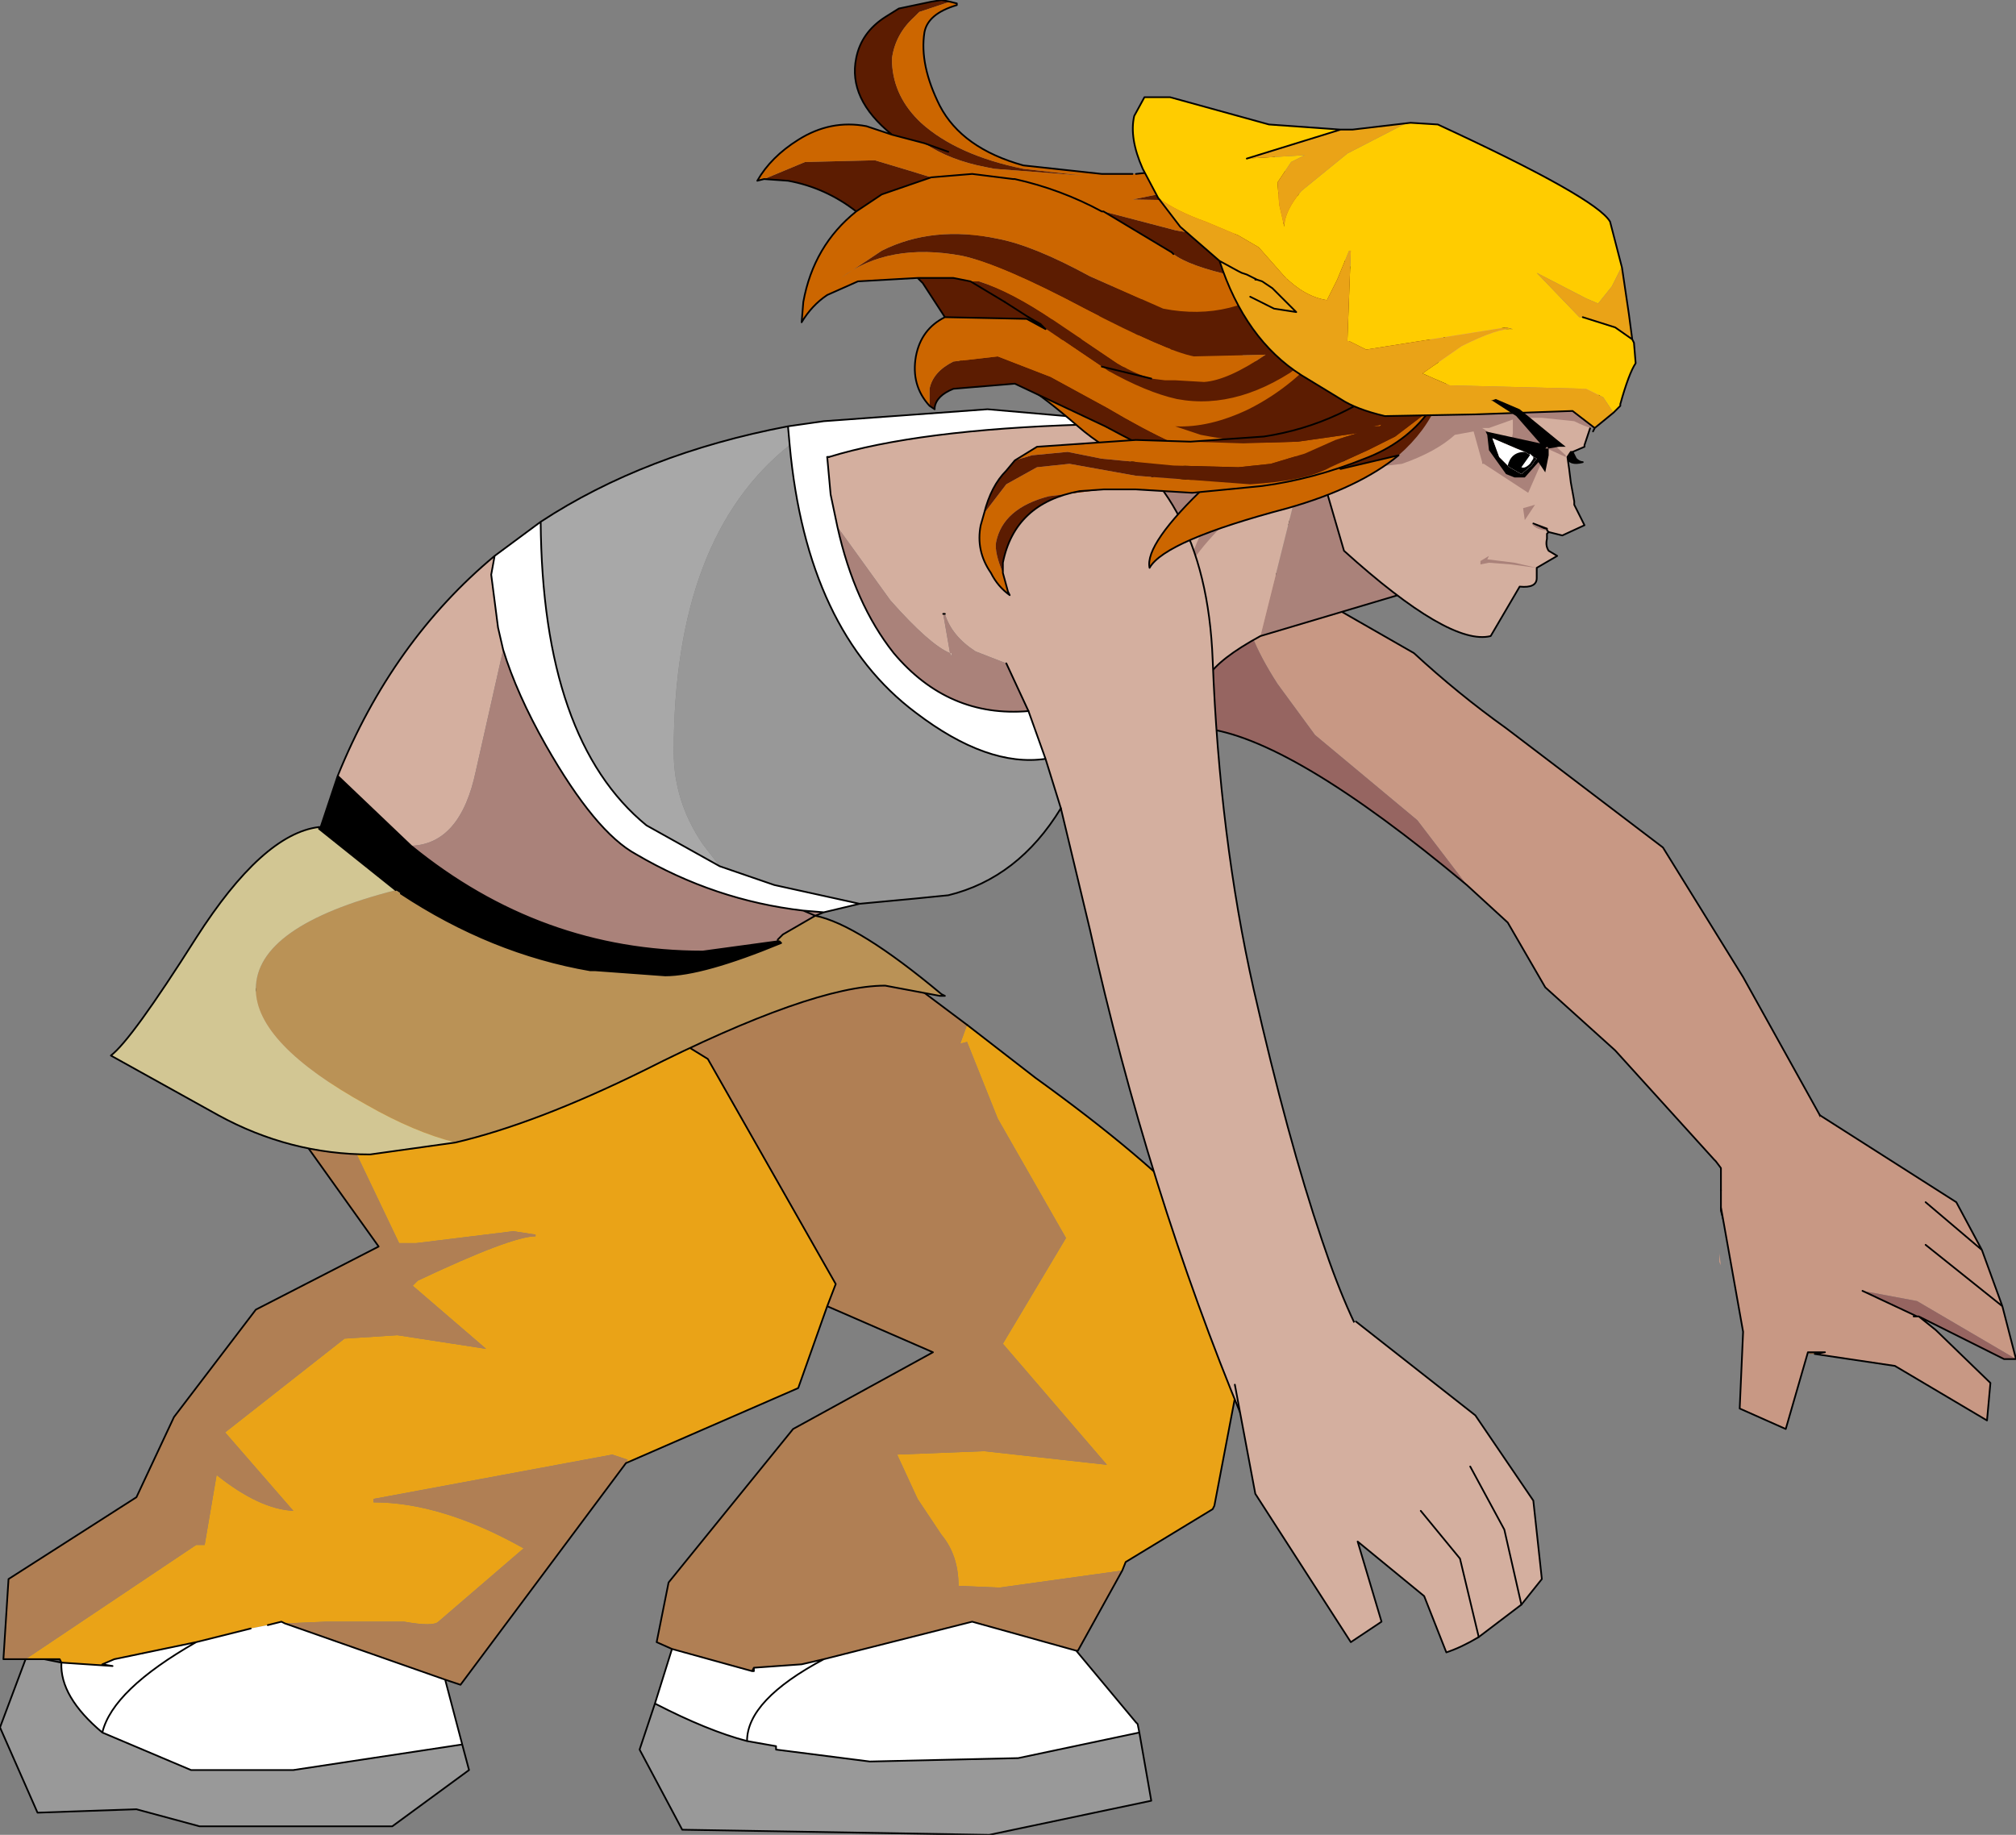 <?xml version="1.0" encoding="UTF-8" standalone="no"?>
<svg xmlns:xlink="http://www.w3.org/1999/xlink" height="53.8px" width="59.1px" xmlns="http://www.w3.org/2000/svg">
  <rect width="100%" height="100%" fill="#808080" stroke="none"/>
  <g transform="matrix(1.0, 0.0, 0.0, 1.0, 12.55, 53.9)">
    <path d="M15.8 -23.85 L17.8 -22.3 Q24.25 -17.65 24.25 -15.3 23.8 -13.95 23.7 -13.25 L23.65 -12.9 23.05 -9.75 23.0 -9.65 20.45 -8.1 20.35 -7.85 16.75 -7.35 15.55 -7.4 Q15.55 -8.3 15.05 -8.9 L14.35 -9.95 13.75 -11.25 16.3 -11.35 19.9 -10.95 16.85 -14.5 18.7 -17.6 16.7 -21.1 15.8 -23.35 15.6 -23.3 15.8 -23.85 M11.7 -15.6 L10.85 -13.2 5.8 -11.0 5.85 -11.1 5.4 -11.25 -1.6 -9.95 -1.6 -9.85 Q0.4 -9.85 2.8 -8.5 L0.3 -6.35 Q0.15 -6.2 -0.7 -6.35 L-2.65 -6.35 -2.8 -6.35 -3.0 -6.35 -4.2 -6.3 -4.3 -6.35 -4.7 -6.25 -5.2 -6.15 -6.8 -5.75 -9.2 -5.25 -9.55 -5.1 -9.25 -5.05 -10.75 -5.15 -10.8 -5.25 -11.25 -5.25 -11.8 -5.25 -6.8 -8.6 -6.55 -8.6 -6.2 -10.65 Q-4.95 -9.65 -3.95 -9.6 L-5.95 -11.9 -2.45 -14.65 -0.9 -14.75 1.7 -14.35 -0.45 -16.2 -0.35 -16.3 -0.3 -16.35 Q2.45 -17.65 3.15 -17.65 L3.15 -17.7 2.5 -17.8 -0.35 -17.45 -0.85 -17.45 -2.95 -21.85 -2.45 -25.85 0.65 -25.25 1.15 -24.35 Q1.5 -23.85 2.85 -23.85 L5.0 -24.0 6.9 -23.65 8.2 -22.85 11.95 -16.25 11.7 -15.6 M23.65 -12.9 L23.7 -13.25 23.65 -12.9" fill="#eaa317" fill-rule="evenodd" stroke="none"/>
    <path d="M9.5 -4.9 L9.55 -5.0 9.55 -4.9 9.5 -4.9" fill="#694920" fill-rule="evenodd" stroke="none"/>
    <path d="M20.85 -3.1 L21.2 -1.1 16.45 -0.1 7.45 -0.25 6.2 -2.6 6.65 -3.95 Q8.2 -3.15 9.35 -2.85 L10.2 -2.7 10.2 -2.6 12.95 -2.25 17.3 -2.35 20.85 -3.1 M1.0 -2.75 L1.2 -2.0 -1.05 -0.35 -6.7 -0.35 -8.55 -0.85 -11.45 -0.75 -12.55 -3.25 -11.8 -5.25 -11.25 -5.25 -10.75 -5.15 Q-10.8 -4.15 -9.55 -3.1 L-6.95 -2.0 -3.95 -2.0 1.0 -2.75" fill="#999999" fill-rule="evenodd" stroke="none"/>
    <path d="M19.0 -5.5 L20.75 -3.4 20.8 -3.35 20.85 -3.1 17.3 -2.35 12.95 -2.25 10.2 -2.6 10.2 -2.7 9.35 -2.85 Q8.2 -3.15 6.65 -3.95 L7.15 -5.55 9.5 -4.9 9.55 -4.9 9.55 -5.0 10.95 -5.1 11.6 -5.25 15.95 -6.35 19.0 -5.5 M0.5 -4.65 L1.0 -2.75 -3.95 -2.0 -6.95 -2.0 -9.55 -3.1 Q-10.8 -4.15 -10.75 -5.15 L-9.25 -5.05 -9.55 -5.1 -9.2 -5.25 -6.8 -5.75 -5.2 -6.15 -4.7 -6.25 -4.3 -6.35 -4.2 -6.3 0.5 -4.65 M9.35 -2.85 Q9.35 -4.05 11.6 -5.25 9.35 -4.05 9.35 -2.85 M-6.8 -5.75 Q-9.25 -4.35 -9.55 -3.1 -9.25 -4.35 -6.8 -5.75" fill="#ffffff" fill-rule="evenodd" stroke="none"/>
    <path d="M-11.25 -5.25 L-10.8 -5.25 -10.75 -5.15 -11.25 -5.25" fill="#525252" fill-rule="evenodd" stroke="none"/>
    <path d="M0.65 -25.25 L2.65 -24.9 2.75 -24.9 Q3.4 -25.9 5.75 -26.6 L9.25 -27.2 Q11.15 -27.2 13.4 -25.65 L15.8 -23.85 15.6 -23.3 15.8 -23.35 16.7 -21.1 18.7 -17.6 16.85 -14.5 19.9 -10.95 16.3 -11.35 13.75 -11.25 14.35 -9.95 15.05 -8.9 Q15.55 -8.3 15.55 -7.4 L16.75 -7.35 20.35 -7.85 19.05 -5.5 19.0 -5.5 15.95 -6.35 11.6 -5.25 10.95 -5.1 9.55 -5.0 9.5 -4.9 7.15 -5.55 6.7 -5.75 7.05 -7.5 10.7 -12.0 14.8 -14.25 11.7 -15.6 11.95 -16.25 8.2 -22.85 6.9 -23.65 5.0 -24.0 2.85 -23.85 Q1.5 -23.85 1.15 -24.35 L0.65 -25.25 M5.8 -11.0 L0.95 -4.5 0.5 -4.65 -4.2 -6.3 -3.0 -6.35 -2.8 -6.35 -2.65 -6.35 -0.7 -6.35 Q0.15 -6.2 0.3 -6.35 L2.8 -8.5 Q0.4 -9.85 -1.6 -9.85 L-1.6 -9.95 5.4 -11.25 5.85 -11.1 5.8 -11.0 M-11.8 -5.25 L-12.45 -5.25 -12.3 -7.6 -8.55 -10.0 -7.45 -12.35 -5.05 -15.5 -1.45 -17.35 -5.2 -22.6 Q-5.8 -25.35 -3.8 -25.5 L-3.7 -26.05 -2.45 -25.85 -2.95 -21.85 -0.85 -17.45 -0.35 -17.45 2.5 -17.8 3.15 -17.7 3.15 -17.65 Q2.45 -17.65 -0.3 -16.35 L-0.35 -16.3 -0.45 -16.2 1.7 -14.35 -0.9 -14.75 -2.45 -14.65 -5.95 -11.9 -3.95 -9.6 Q-4.95 -9.65 -6.2 -10.65 L-6.55 -8.6 -6.8 -8.6 -11.8 -5.25" fill="#b07f54" fill-rule="evenodd" stroke="none"/>
    <path d="M15.8 -23.85 L17.8 -22.3 Q24.25 -17.65 24.25 -15.3 23.8 -13.95 23.7 -13.25 L23.65 -12.9" fill="none" stroke="#000000" stroke-linecap="round" stroke-linejoin="round" stroke-width="0.05"/>
    <path d="M0.65 -25.25 L2.65 -24.9 2.75 -24.9 Q3.4 -25.9 5.75 -26.6 L9.25 -27.2 Q11.15 -27.2 13.4 -25.65 L15.8 -23.85 M23.65 -12.9 L23.05 -9.75 23.0 -9.65 20.45 -8.1 20.35 -7.85 19.05 -5.5 19.0 -5.5 20.75 -3.4 20.8 -3.35 20.85 -3.1 21.2 -1.1 16.45 -0.1 7.45 -0.25 6.2 -2.6 6.65 -3.95 7.15 -5.55 6.7 -5.75 7.05 -7.5 10.7 -12.0 14.8 -14.25 11.7 -15.6 10.85 -13.2 5.8 -11.0 0.95 -4.5 0.5 -4.65 1.0 -2.75 1.2 -2.0 -1.05 -0.35 -6.7 -0.35 -8.55 -0.85 -11.45 -0.75 -12.55 -3.25 -11.8 -5.25 -12.45 -5.25 -12.3 -7.6 -8.55 -10.0 -7.45 -12.35 -5.05 -15.5 -1.45 -17.35 -5.2 -22.6 Q-5.8 -25.35 -3.8 -25.5 L-3.7 -26.05 -2.45 -25.85 0.65 -25.25 1.15 -24.35 Q1.5 -23.85 2.85 -23.85 L5.0 -24.0 6.9 -23.65 8.2 -22.85 11.95 -16.25 11.7 -15.6 M9.55 -5.0 L9.5 -4.9 9.55 -4.9 9.55 -5.0 10.95 -5.1 11.6 -5.25 15.95 -6.35 19.0 -5.5 M20.85 -3.1 L17.3 -2.35 12.95 -2.25 10.2 -2.6 10.2 -2.7 9.35 -2.85 Q8.2 -3.15 6.65 -3.95 M9.5 -4.9 L7.15 -5.55 M11.6 -5.25 Q9.35 -4.05 9.35 -2.85 M23.7 -13.25 L23.65 -12.9 M-11.25 -5.25 L-10.8 -5.25 -10.75 -5.15 -9.25 -5.05 -9.55 -5.1 -9.2 -5.25 -6.8 -5.75 -5.2 -6.15 M-4.7 -6.25 L-4.3 -6.35 -4.2 -6.3 0.5 -4.65 M-10.75 -5.15 L-11.25 -5.25 -11.8 -5.25 M-9.55 -3.1 L-6.95 -2.0 -3.95 -2.0 1.0 -2.75 M-10.75 -5.15 Q-10.8 -4.15 -9.55 -3.1 -9.25 -4.35 -6.8 -5.75" fill="none" stroke="#000000" stroke-linecap="round" stroke-linejoin="round" stroke-width="0.05"/>
    <path d="M24.1 -37.5 L28.9 -34.75 Q30.2 -33.55 31.6 -32.55 L36.2 -29.05 38.55 -25.25 40.8 -21.2 41.15 -20.45 Q41.15 -19.5 40.6 -18.85 39.65 -17.5 38.85 -17.5 L38.35 -16.75 37.9 -18.4 37.9 -19.0 37.9 -19.65 37.75 -19.85 37.7 -19.9 34.8 -23.1 32.75 -24.95 31.65 -26.85 30.45 -27.95 29.0 -29.85 26.0 -32.35 24.9 -33.85 Q23.9 -35.4 23.9 -36.4 L24.1 -37.5 M37.85 -16.9 L37.85 -17.15 37.9 -16.8 37.85 -16.9" fill="#c89884" fill-rule="evenodd" stroke="none"/>
    <path d="M20.3 -41.4 Q21.35 -41.3 23.15 -40.35 25.25 -39.2 25.25 -38.55 24.3 -38.05 23.85 -37.65 L24.1 -37.5 23.9 -36.4 Q23.9 -35.4 24.9 -33.85 L26.0 -32.35 29.0 -29.85 30.45 -27.95 Q25.25 -32.3 22.7 -32.55 23.0 -33.45 22.65 -35.7 L22.6 -36.15 22.05 -36.55 Q20.25 -37.0 20.25 -40.6 L20.3 -41.4" fill="#966561" fill-rule="evenodd" stroke="none"/>
    <path d="M20.3 -41.4 L20.4 -42.4" fill="none" stroke="#ffffff" stroke-linecap="round" stroke-linejoin="round" stroke-width="0.05"/>
    <path d="M20.3 -41.4 Q21.35 -41.3 23.15 -40.35 25.25 -39.2 25.25 -38.55 24.3 -38.05 23.85 -37.65 L24.1 -37.5 28.9 -34.75 Q30.2 -33.55 31.6 -32.55 L36.2 -29.05 38.55 -25.25 40.8 -21.2 41.15 -20.45 Q41.15 -19.5 40.6 -18.85 39.65 -17.5 38.85 -17.5 L38.35 -16.75 37.9 -18.4 37.9 -19.0 M22.7 -32.55 Q23.0 -33.45 22.65 -35.7 L22.6 -36.15 22.05 -36.55 Q20.25 -37.0 20.25 -40.6 L20.3 -41.4 M24.1 -37.5 L23.9 -36.4" fill="none" stroke="#000000" stroke-linecap="round" stroke-linejoin="round" stroke-width="0.05"/>
    <path d="M37.9 -19.0 L37.9 -19.65 37.75 -19.85 37.7 -19.9 34.8 -23.1 32.75 -24.95 31.65 -26.85 30.45 -27.95 Q25.25 -32.3 22.7 -32.55" fill="none" stroke="#000000" stroke-linecap="round" stroke-linejoin="round" stroke-width="0.05"/>
    <path d="M24.35 -39.85 Q20.9 -38.05 21.7 -36.05 L19.7 -39.75 24.35 -39.85 M24.4 -35.25 L25.35 -39.05 25.45 -40.15 26.8 -40.55 28.6 -36.5 24.4 -35.25" fill="#aa827a" fill-rule="evenodd" stroke="none"/>
    <path d="M24.35 -39.85 L25.45 -40.15 25.35 -39.05 24.4 -35.25 Q23.2 -34.6 22.85 -34.05 L21.7 -36.05 Q20.9 -38.05 24.35 -39.85" fill="#d4af9f" fill-rule="evenodd" stroke="none"/>
    <path d="M25.45 -40.15 L24.35 -39.85 19.7 -39.75 M25.45 -40.15 L26.8 -40.55 28.6 -36.5" fill="none" stroke="#000000" stroke-linecap="round" stroke-linejoin="round" stroke-width="0.05"/>
    <path d="M22.85 -34.05 Q23.2 -34.6 24.4 -35.25 L28.6 -36.5" fill="none" stroke="#000000" stroke-linecap="round" stroke-linejoin="round" stroke-width="0.05"/>
    <path d="M19.85 -38.9 Q20.15 -38.3 21.0 -37.05 21.45 -35.7 21.35 -35.0 L20.15 -36.7 19.4 -38.15 19.85 -38.9 M23.6 -39.45 L24.35 -39.7 24.75 -39.85 24.75 -39.8 Q22.85 -38.25 22.25 -37.2 22.8 -38.95 23.6 -39.45" fill="#aa827a" fill-rule="evenodd" stroke="none"/>
    <path d="M33.55 -40.65 L33.65 -40.45 Q33.75 -40.35 33.85 -40.35 33.45 -40.25 33.4 -40.5 L33.5 -40.65 33.55 -40.65" fill="#000000" fill-rule="evenodd" stroke="none"/>
    <path d="M34.1 -43.6 L34.25 -43.2 34.25 -43.15 34.35 -42.4 34.25 -41.9 33.9 -40.85 33.9 -40.8 33.55 -40.65 33.5 -40.65 33.4 -40.5 33.45 -40.15 33.5 -39.75 33.6 -39.2 33.6 -39.1 33.9 -38.5 33.25 -38.2 32.85 -38.3 32.8 -38.25 32.8 -38.1 Q32.75 -37.9 32.85 -37.75 L33.1 -37.6 32.5 -37.25 32.5 -36.95 Q32.5 -36.65 32.0 -36.7 L31.15 -35.25 Q29.95 -34.95 26.85 -37.75 L25.8 -41.35 29.65 -44.8 34.1 -43.6 M32.8 -38.4 L32.4 -38.55 Q32.5 -38.4 32.8 -38.4 L32.8 -38.35 32.85 -38.3 32.8 -38.35 32.8 -38.4 Q32.5 -38.4 32.4 -38.55 L32.8 -38.4" fill="#d4af9f" fill-rule="evenodd" stroke="none"/>
    <path d="M34.1 -43.6 L34.25 -43.6 M34.1 -43.6 L29.65 -44.8 25.8 -41.35 M29.5 -44.85 L29.65 -44.8" fill="none" stroke="#000000" stroke-linecap="round" stroke-linejoin="round" stroke-width="0.05"/>
    <path d="M33.55 -40.65 L33.9 -40.8 33.9 -40.85 34.25 -41.9 34.35 -42.4 34.25 -43.15 34.25 -43.2 34.1 -43.6 M25.8 -41.35 L26.85 -37.75 Q29.95 -34.95 31.15 -35.25 L32.0 -36.7 Q32.5 -36.65 32.5 -36.95 L32.5 -37.25 33.1 -37.6 32.85 -37.75 Q32.75 -37.9 32.8 -38.1 L32.8 -38.25 32.85 -38.3 32.8 -38.35 32.8 -38.4 Q32.5 -38.4 32.4 -38.55 L32.8 -38.4 M33.4 -40.5 Q33.45 -40.25 33.85 -40.35 33.75 -40.35 33.65 -40.45 L33.55 -40.65 33.5 -40.65 33.4 -40.5 33.45 -40.15 33.5 -39.75 33.6 -39.2 33.6 -39.1 33.9 -38.5 33.25 -38.2 32.85 -38.3" fill="none" stroke="#000000" stroke-linecap="round" stroke-linejoin="round" stroke-width="0.05"/>
    <path d="M32.35 -38.55 L32.8 -38.35 Q32.5 -38.35 32.35 -38.55 M32.15 -38.65 L32.1 -39.0 32.45 -39.1 32.15 -38.65" fill="#aa827a" fill-rule="evenodd" stroke="none"/>
    <path d="M32.5 -37.25 L31.75 -37.35 31.1 -37.4 30.85 -37.35 30.85 -37.45 31.1 -37.6 31.05 -37.5 31.85 -37.4 32.5 -37.25" fill="#aa827a" fill-rule="evenodd" stroke="none"/>
    <path d="M30.65 -41.5 L30.6 -41.5 30.65 -41.5 M32.3 -41.35 L32.3 -41.4 32.85 -41.0 33.35 -40.55 33.35 -40.5 32.8 -40.75 32.65 -40.7 32.65 -40.35 32.6 -40.25 32.25 -39.45 30.95 -40.3 30.9 -40.3 30.9 -40.35 30.65 -41.25 30.1 -41.15 Q29.55 -40.65 28.55 -40.3 L25.65 -39.95 25.6 -41.45 31.6 -43.7 34.5 -42.1 34.1 -41.35 Q33.9 -41.4 33.6 -41.55 L32.65 -41.65 32.05 -41.65 32.05 -41.6 32.3 -41.35 M31.1 -41.35 L30.9 -41.35 31.55 -40.95 31.75 -40.9 31.8 -41.2 31.8 -41.6 31.1 -41.35" fill="#aa827a" fill-rule="evenodd" stroke="none"/>
    <path d="M19.2 -41.45 Q22.8 -39.75 23.0 -34.55 23.2 -29.35 24.2 -24.9 25.2 -20.5 26.2 -17.55 27.05 -15.0 27.9 -13.8 L23.9 -12.25 Q21.1 -19.0 19.4 -26.65 L18.55 -30.2 18.1 -31.65 17.6 -33.05 16.95 -34.45 16.05 -34.8 Q15.35 -35.25 15.15 -35.9 L15.1 -35.9 15.3 -34.75 Q14.7 -35.0 13.55 -36.3 L12.0 -38.45 11.8 -39.4 11.7 -40.5 11.75 -40.5 Q14.35 -41.3 19.2 -41.45 M-2.65 -31.15 Q-1.05 -35.1 1.95 -37.6 L1.85 -37.05 2.05 -35.5 2.2 -34.85 1.4 -31.3 Q0.95 -29.15 -0.5 -29.1 L-2.65 -31.15 M15.3 -34.75 L15.35 -34.75 15.35 -34.65 15.3 -34.75" fill="#d4af9f" fill-rule="evenodd" stroke="none"/>
    <path d="M12.65 -27.4 L11.6 -27.15 11.0 -27.2 Q8.4 -27.5 6.1 -28.85 4.9 -29.5 3.45 -32.05 2.6 -33.55 2.2 -34.85 L2.05 -35.5 1.85 -37.05 1.95 -37.6 3.3 -38.6 Q3.35 -32.2 6.4 -29.7 L8.55 -28.5 10.15 -27.95 12.65 -27.4 M10.55 -41.4 L11.6 -41.55 16.4 -41.9 18.7 -41.7 19.2 -41.45 Q14.35 -41.3 11.75 -40.5 L11.7 -40.5 11.8 -39.4 12.0 -38.45 Q12.5 -36.2 13.65 -34.75 15.25 -32.85 17.6 -33.05 L18.1 -31.65 Q16.4 -31.4 14.3 -33.0 11.1 -35.4 10.6 -40.85 L10.55 -41.4" fill="#ffffff" fill-rule="evenodd" stroke="none"/>
    <path d="M3.3 -38.6 Q6.35 -40.6 10.55 -41.4 L10.6 -40.85 Q7.2 -38.15 7.2 -31.85 7.2 -30.4 8.05 -29.15 L8.55 -28.5 6.4 -29.7 Q3.35 -32.2 3.3 -38.6" fill="#a8a8a8" fill-rule="evenodd" stroke="none"/>
    <path d="M11.6 -27.15 L11.35 -27.05 10.4 -26.5 10.25 -26.35 10.25 -26.3 8.05 -26.0 Q3.3 -26.0 -0.5 -29.1 0.95 -29.15 1.4 -31.3 L2.2 -34.85 Q2.6 -33.55 3.45 -32.05 4.9 -29.5 6.1 -28.85 8.4 -27.5 11.0 -27.2 L11.6 -27.15 M12.0 -38.45 L13.55 -36.3 Q14.7 -35.0 15.3 -34.75 L15.1 -35.9 15.15 -35.9 Q15.35 -35.25 16.05 -34.8 L16.95 -34.45 17.6 -33.05 Q15.25 -32.85 13.65 -34.75 12.5 -36.2 12.0 -38.45 M11.0 -27.2 L11.35 -27.05 11.0 -27.2 M15.3 -34.75 L15.35 -34.65 15.35 -34.75 15.3 -34.75" fill="#aa827a" fill-rule="evenodd" stroke="none"/>
    <path d="M-3.15 -29.65 L-2.65 -31.15 -0.5 -29.1 Q3.3 -26.0 8.05 -26.0 L10.25 -26.3 10.3 -26.3 10.35 -26.25 Q8.05 -25.3 6.95 -25.3 L4.9 -25.45 4.75 -25.45 Q1.85 -25.95 -0.8 -27.7 L-0.95 -27.8 -3.2 -29.6 -3.15 -29.65" fill="#000000" fill-rule="evenodd" stroke="none"/>
    <path d="M18.55 -30.2 Q17.3 -28.15 15.25 -27.65 L14.25 -27.55 12.65 -27.4 10.15 -27.95 8.55 -28.5 8.05 -29.15 Q7.2 -30.4 7.2 -31.85 7.2 -38.15 10.6 -40.85 11.1 -35.4 14.3 -33.0 16.4 -31.4 18.1 -31.65 L18.55 -30.2" fill="#989898" fill-rule="evenodd" stroke="none"/>
    <path d="M11.35 -27.05 Q12.6 -26.8 15.05 -24.75 L15.0 -24.7 13.4 -25.0 Q11.25 -25.0 6.3 -22.5 3.15 -20.95 0.8 -20.4 -0.4 -20.7 -1.8 -21.5 -5.05 -23.3 -5.05 -24.9 -5.05 -26.75 -0.95 -27.8 L-0.8 -27.7 Q1.85 -25.95 4.75 -25.45 L4.9 -25.45 6.95 -25.3 Q8.05 -25.3 10.35 -26.25 L10.3 -26.3 10.25 -26.3 10.25 -26.35 10.4 -26.5 11.35 -27.05" fill="#ba9256" fill-rule="evenodd" stroke="none"/>
    <path d="M0.8 -20.4 L-1.7 -20.05 Q-4.05 -20.05 -6.15 -21.2 L-9.3 -22.95 Q-8.7 -23.4 -6.8 -26.4 -4.85 -29.45 -3.2 -29.65 L-3.2 -29.6 -0.95 -27.8 Q-5.05 -26.75 -5.05 -24.9 -5.05 -23.3 -1.8 -21.5 -0.4 -20.7 0.8 -20.4" fill="#d2c693" fill-rule="evenodd" stroke="none"/>
    <path d="M19.2 -41.45 Q22.8 -39.75 23.0 -34.55 23.2 -29.35 24.2 -24.9 25.2 -20.5 26.2 -17.55 27.05 -15.0 27.9 -13.8 M23.9 -12.25 Q21.1 -19.0 19.4 -26.65 L18.55 -30.2 M11.75 -40.5 L11.7 -40.5 M15.1 -35.9 L15.15 -35.9 M16.95 -34.45 L17.6 -33.05" fill="none" stroke="#000000" stroke-linecap="round" stroke-linejoin="round" stroke-width="0.05"/>
    <path d="M18.55 -30.2 Q17.3 -28.15 15.25 -27.65 L14.25 -27.55 12.65 -27.4 11.6 -27.15 11.35 -27.05 Q12.6 -26.8 15.05 -24.75 L15.15 -24.7 15.0 -24.7 13.4 -25.0 Q11.25 -25.0 6.3 -22.5 3.15 -20.95 0.8 -20.4 L-1.7 -20.05 Q-4.05 -20.05 -6.15 -21.2 L-9.3 -22.95 Q-8.7 -23.4 -6.8 -26.4 -4.85 -29.45 -3.2 -29.65 L-3.15 -29.65 -2.65 -31.15 Q-1.05 -35.1 1.95 -37.6 L3.3 -38.6 Q6.35 -40.6 10.55 -41.4 L11.6 -41.55 16.4 -41.9 18.7 -41.7 19.2 -41.45 Q14.35 -41.3 11.75 -40.5 L11.7 -40.5 11.8 -39.4 12.0 -38.45 Q12.5 -36.2 13.65 -34.75 15.25 -32.85 17.6 -33.05 L18.1 -31.65 18.55 -30.2 M10.55 -41.4 L10.6 -40.85 Q11.1 -35.4 14.3 -33.0 16.4 -31.4 18.1 -31.65 M1.95 -37.6 L1.85 -37.05 2.05 -35.5 2.2 -34.85 Q2.6 -33.55 3.45 -32.05 4.9 -29.5 6.1 -28.85 8.4 -27.5 11.0 -27.2 L11.6 -27.15 M-0.5 -29.1 Q3.3 -26.0 8.05 -26.0 L10.25 -26.3 10.25 -26.35 10.4 -26.5 11.35 -27.05 11.0 -27.2 M-0.8 -27.7 Q1.85 -25.95 4.75 -25.45 L4.9 -25.45 6.95 -25.3 Q8.05 -25.3 10.35 -26.25 L10.3 -26.3 10.25 -26.3 M12.65 -27.4 L10.15 -27.95 8.55 -28.5 6.4 -29.7 Q3.35 -32.2 3.3 -38.6 M-3.2 -29.6 L-3.15 -29.65 M-3.2 -29.6 L-0.95 -27.8 M-0.5 -29.1 L-2.65 -31.15" fill="none" stroke="#000000" stroke-linecap="round" stroke-linejoin="round" stroke-width="0.05"/>
    <path d="M23.65 -13.3 L27.2 -15.15 30.7 -12.4 32.4 -9.9 32.65 -7.6 32.05 -6.85 31.55 -9.05 30.55 -10.9 31.55 -9.05 32.05 -6.85 30.8 -5.9 Q30.3 -5.6 29.85 -5.45 L29.2 -7.1 27.25 -8.7 27.95 -6.35 27.05 -5.75 24.25 -10.1 23.65 -13.3 M29.1 -9.6 L30.25 -8.2 30.8 -5.9 30.25 -8.2 29.1 -9.6" fill="#d4af9f" fill-rule="evenodd" stroke="none"/>
    <path d="M40.5 -14.2 L40.45 -14.25 40.95 -14.25 40.65 -14.2 40.5 -14.2" fill="#976537" fill-rule="evenodd" stroke="none"/>
    <path d="M37.9 -18.5 L40.95 -19.6 40.8 -21.2 44.8 -18.65 45.55 -17.25 46.15 -15.6 46.55 -14.05 43.65 -15.75 42.05 -16.05 43.65 -15.3 43.55 -15.3 43.7 -15.3 44.2 -14.9 45.8 -13.35 45.7 -12.25 43.0 -13.85 40.65 -14.2 40.95 -14.25 40.45 -14.25 39.8 -12.0 38.45 -12.6 38.55 -14.85 37.9 -18.5 M43.9 -18.65 L45.55 -17.25 43.9 -18.65 M43.9 -17.4 L46.15 -15.6 43.9 -17.4" fill="#c89884" fill-rule="evenodd" stroke="none"/>
    <path d="M46.55 -14.05 L46.2 -14.05 43.7 -15.3 43.65 -15.3 42.05 -16.05 43.65 -15.75 46.55 -14.05 M40.65 -14.2 L40.5 -14.2 40.65 -14.2" fill="#966561" fill-rule="evenodd" stroke="none"/>
    <path d="M23.65 -13.3 L24.25 -10.1 27.05 -5.75 27.95 -6.35 27.25 -8.7 29.2 -7.1 29.85 -5.45 Q30.3 -5.6 30.8 -5.9 L32.05 -6.85 32.65 -7.6 32.4 -9.9 30.7 -12.4 27.2 -15.15" fill="none" stroke="#000000" stroke-linecap="round" stroke-linejoin="round" stroke-width="0.05"/>
    <path d="M40.8 -21.2 L44.8 -18.65 45.55 -17.25 46.15 -15.6 46.55 -14.05 46.2 -14.05 43.7 -15.3 44.2 -14.9 45.8 -13.35 45.7 -12.25 43.0 -13.85 40.65 -14.2 40.95 -14.25 40.45 -14.25 39.8 -12.0 38.45 -12.6 38.55 -14.85 37.9 -18.5 M30.8 -5.9 L30.25 -8.2 29.1 -9.6 M30.55 -10.9 L31.55 -9.05 32.05 -6.85 M46.15 -15.6 L43.9 -17.4 M45.55 -17.25 L43.9 -18.65 M42.05 -16.05 L43.65 -15.3 43.7 -15.3 43.55 -15.3 43.65 -15.3" fill="none" stroke="#000000" stroke-linecap="round" stroke-linejoin="round" stroke-width="0.05"/>
    <path d="M24.55 -40.05 L24.6 -40.05 24.55 -40.0 24.55 -40.05" fill="#993300" fill-rule="evenodd" stroke="none"/>
    <path d="M21.75 -45.55 L22.4 -45.65 22.65 -45.65 23.7 -45.15 24.2 -44.95 Q23.35 -44.05 23.8 -43.55 24.2 -43.1 29.05 -42.2 L29.6 -42.1 Q29.25 -41.25 28.45 -40.55 L26.75 -40.15 26.7 -40.2 27.35 -40.95 27.2 -40.95 Q26.1 -40.0 24.6 -40.05 L24.55 -40.05 Q21.9 -40.3 19.8 -42.95 L19.85 -43.0 21.1 -43.25 Q21.95 -43.65 22.35 -44.2 L18.55 -43.95 17.9 -43.95 Q17.35 -44.3 17.0 -44.8 L18.5 -44.5 Q19.65 -44.4 21.75 -45.55" fill="#5c1c01" fill-rule="evenodd" stroke="none"/>
    <path d="M21.75 -45.55 Q19.65 -44.4 18.5 -44.5 L17.0 -44.8 Q16.65 -45.15 16.45 -45.6 15.75 -46.75 15.85 -47.5 17.2 -45.7 19.85 -45.5 L21.75 -45.55 M17.9 -43.95 L18.55 -43.95 22.35 -44.2 Q21.95 -43.65 21.1 -43.25 L19.85 -43.0 19.8 -42.95 Q21.9 -40.3 24.55 -40.05 L24.55 -40.0 24.6 -40.05 Q26.1 -40.0 27.2 -40.95 L27.35 -40.95 26.7 -40.2 26.75 -40.15 28.45 -40.55 Q27.3 -39.6 25.2 -39.0 21.6 -38.05 21.15 -37.25 21.0 -37.95 22.85 -39.7 20.55 -40.1 19.05 -41.4 17.15 -43.05 16.35 -43.1 L15.3 -43.0 Q16.05 -43.95 17.9 -43.95" fill="#cc6600" fill-rule="evenodd" stroke="none"/>
    <path d="M17.9 -43.95 L18.55 -43.95 22.35 -44.2 Q21.95 -43.65 21.1 -43.25 L19.85 -43.0 19.8 -42.95 Q21.9 -40.3 24.55 -40.05 L24.55 -40.0 24.6 -40.05 Q26.1 -40.0 27.2 -40.95 L27.35 -40.95 26.7 -40.2 26.75 -40.15 28.45 -40.55 Q27.3 -39.6 25.2 -39.0 21.6 -38.05 21.15 -37.25 21.0 -37.95 22.85 -39.7 20.55 -40.1 19.05 -41.4 17.15 -43.05 16.35 -43.1 L15.3 -43.0 Q16.05 -43.95 17.9 -43.95 Z" fill="none" stroke="#000000" stroke-linecap="round" stroke-linejoin="round" stroke-width="0.05"/>
    <path d="M13.6 -49.95 Q12.3 -51.0 12.55 -52.2 12.7 -52.95 13.4 -53.4 L13.8 -53.65 14.75 -53.85 15.05 -53.9 15.3 -53.85 14.4 -53.55 14.25 -53.4 Q13.7 -52.9 13.6 -52.2 L13.6 -52.05 Q13.65 -51.05 14.45 -50.3 15.5 -49.35 17.45 -48.95 L19.2 -48.75 16.6 -48.95 16.35 -49.0 Q15.3 -49.2 14.55 -49.7 L13.6 -49.95 M24.4 -49.4 L24.65 -49.5 25.25 -48.65 25.45 -48.3 23.65 -48.0 20.65 -48.05 22.85 -48.5 24.4 -49.4 M25.8 -47.65 L26.0 -47.25 26.9 -46.2 27.45 -45.6 27.6 -45.4 27.7 -45.3 27.8 -45.1 Q28.25 -44.55 28.9 -44.15 L29.75 -43.75 Q29.35 -42.3 28.25 -41.45 L27.55 -41.2 Q25.2 -40.65 22.65 -41.15 L21.9 -41.4 Q22.9 -41.35 24.05 -41.9 25.45 -42.6 26.45 -43.9 L25.75 -43.3 Q23.8 -41.85 21.95 -42.2 21.05 -42.4 19.9 -43.05 L19.75 -43.15 18.05 -44.3 17.95 -44.4 17.6 -44.6 18.1 -44.25 17.55 -44.55 15.15 -44.6 14.5 -45.6 14.35 -45.75 15.4 -45.75 15.9 -45.65 16.15 -45.65 Q17.1 -45.35 18.35 -44.5 L20.2 -43.25 Q20.7 -42.95 21.2 -42.8 L21.6 -42.75 21.9 -42.75 22.75 -42.7 Q23.45 -42.75 24.55 -43.5 L22.45 -43.45 Q21.65 -43.6 19.25 -44.85 16.8 -46.15 15.65 -46.4 13.5 -46.8 12.1 -45.75 L13.3 -46.55 Q14.8 -47.3 16.7 -46.9 17.75 -46.7 19.4 -45.8 L21.55 -44.85 Q23.6 -44.45 25.2 -45.75 L25.0 -45.75 23.65 -45.8 Q22.3 -46.1 21.85 -46.45 L21.8 -46.5 19.8 -47.7 21.9 -47.15 Q23.15 -46.9 24.45 -47.15 L25.8 -47.65 M9.85 -48.65 L11.05 -49.15 13.1 -49.2 14.1 -48.9 14.75 -48.7 13.3 -48.2 12.55 -47.7 Q11.65 -48.4 10.55 -48.6 L9.85 -48.65 M15.25 -49.45 L14.55 -49.7 15.25 -49.45 M26.45 -40.55 L24.55 -40.15 22.4 -40.2 Q21.9 -40.3 19.85 -41.4 L17.2 -42.65 15.4 -42.5 Q14.9 -42.3 14.85 -41.95 L14.85 -41.9 14.7 -42.0 14.7 -42.5 Q14.8 -43.0 15.4 -43.3 L16.7 -43.45 18.25 -42.85 19.9 -41.95 Q22.1 -40.65 23.2 -40.45 L26.45 -40.55 M21.2 -42.8 L19.75 -43.15 21.2 -42.8 M15.9 -45.65 L16.4 -45.35 16.9 -45.05 16.4 -45.35 15.9 -45.65 M16.9 -45.05 L17.6 -44.6 16.9 -45.05" fill="#5c1c01" fill-rule="evenodd" stroke="none"/>
    <path d="M15.3 -53.85 L15.5 -53.8 15.5 -53.75 Q14.65 -53.5 14.55 -52.95 14.4 -52.0 15.0 -50.8 15.65 -49.55 17.45 -49.05 L19.75 -48.8 20.65 -48.8 20.75 -48.8 21.65 -48.9 24.4 -49.4 22.85 -48.5 20.65 -48.05 23.65 -48.0 25.45 -48.3 25.8 -47.65 24.45 -47.15 Q23.15 -46.9 21.9 -47.15 L19.8 -47.7 19.75 -47.7 Q18.55 -48.35 17.2 -48.65 L17.15 -48.65 15.95 -48.8 14.75 -48.7 15.95 -48.8 17.15 -48.65 17.2 -48.65 Q18.55 -48.35 19.75 -47.7 L19.8 -47.7 21.8 -46.5 21.85 -46.45 Q22.3 -46.1 23.65 -45.8 L25.0 -45.75 25.2 -45.75 Q23.6 -44.45 21.55 -44.85 L19.4 -45.8 Q17.75 -46.7 16.7 -46.9 14.8 -47.3 13.3 -46.55 L12.1 -45.75 Q13.5 -46.8 15.65 -46.4 16.8 -46.15 19.25 -44.85 21.65 -43.6 22.45 -43.45 L24.55 -43.5 Q23.45 -42.75 22.75 -42.7 L21.9 -42.75 21.6 -42.75 21.2 -42.8 Q20.7 -42.95 20.2 -43.25 L18.35 -44.5 Q17.1 -45.35 16.15 -45.65 L15.9 -45.65 15.4 -45.75 14.35 -45.75 12.6 -45.65 11.7 -45.25 Q11.25 -44.95 10.95 -44.45 L11.0 -45.05 Q11.3 -46.7 12.55 -47.7 L13.3 -48.2 14.75 -48.7 14.1 -48.9 13.1 -49.2 11.05 -49.15 9.85 -48.65 9.65 -48.6 Q10.05 -49.3 10.85 -49.8 11.8 -50.4 12.85 -50.2 L13.6 -49.95 14.55 -49.7 Q15.3 -49.2 16.35 -49.0 L16.6 -48.95 19.2 -48.75 17.45 -48.95 Q15.5 -49.35 14.45 -50.3 13.65 -51.05 13.6 -52.05 L13.6 -52.2 Q13.7 -52.9 14.25 -53.4 L14.4 -53.55 15.3 -53.85 M28.25 -41.45 Q27.65 -41.0 26.85 -40.65 L26.45 -40.55 23.2 -40.45 Q22.1 -40.65 19.9 -41.95 L18.25 -42.85 16.7 -43.45 15.4 -43.3 Q14.8 -43.0 14.7 -42.5 L14.7 -42.0 Q14.15 -42.6 14.3 -43.45 14.45 -44.25 15.15 -44.6 L17.55 -44.55 18.1 -44.25 17.6 -44.6 17.95 -44.4 18.05 -44.3 19.75 -43.15 19.9 -43.05 Q21.05 -42.4 21.95 -42.2 23.8 -41.85 25.75 -43.3 L26.45 -43.9 Q25.45 -42.6 24.05 -41.9 22.9 -41.35 21.9 -41.4 L22.65 -41.15 Q25.2 -40.65 27.55 -41.2 L28.25 -41.45 M18.1 -44.25 L18.05 -44.3 18.1 -44.25" fill="#cc6600" fill-rule="evenodd" stroke="none"/>
    <path d="M13.6 -49.95 Q12.3 -51.0 12.55 -52.2 12.7 -52.95 13.4 -53.4 L13.8 -53.65 14.75 -53.85 15.05 -53.9 15.3 -53.85 15.5 -53.8 15.5 -53.75 Q14.65 -53.5 14.55 -52.95 14.4 -52.0 15.0 -50.8 15.65 -49.55 17.45 -49.05 L19.75 -48.8 20.65 -48.8 M20.75 -48.8 L21.65 -48.9 24.4 -49.4 24.65 -49.5 25.25 -48.65 25.45 -48.3 25.8 -47.65 26.0 -47.25 26.9 -46.2 27.45 -45.6 27.6 -45.4 27.7 -45.3 27.8 -45.1 Q28.25 -44.55 28.9 -44.15 L29.75 -43.75 29.8 -44.05 M14.55 -49.7 L13.6 -49.95 12.85 -50.2 Q11.8 -50.4 10.85 -49.8 10.05 -49.3 9.65 -48.6 L9.85 -48.65 10.55 -48.6 Q11.65 -48.4 12.55 -47.7 L13.3 -48.2 14.75 -48.7 15.95 -48.8 17.15 -48.65 17.2 -48.65 Q18.55 -48.35 19.75 -47.7 L19.8 -47.7 21.8 -46.5 21.85 -46.45 M14.55 -49.7 L15.25 -49.45 M29.75 -43.75 Q29.35 -42.3 28.25 -41.45 27.65 -41.0 26.85 -40.65 L26.45 -40.55 24.55 -40.15 22.4 -40.2 Q21.9 -40.3 19.85 -41.4 L17.2 -42.65 15.4 -42.5 Q14.9 -42.3 14.85 -41.95 L14.85 -41.9 14.7 -42.0 Q14.15 -42.6 14.3 -43.45 14.45 -44.25 15.15 -44.6 L14.5 -45.6 14.35 -45.75 12.6 -45.65 11.7 -45.25 Q11.25 -44.95 10.95 -44.45 L11.0 -45.05 Q11.3 -46.7 12.55 -47.7 M29.75 -43.75 L29.8 -43.7 M18.05 -44.3 L18.1 -44.25 17.55 -44.55 15.15 -44.6 M19.75 -43.15 L21.2 -42.8 M16.9 -45.05 L16.4 -45.35 15.9 -45.65 15.4 -45.75 14.35 -45.75 M18.1 -44.25 L17.6 -44.6 M17.95 -44.4 L18.05 -44.3" fill="none" stroke="#000000" stroke-linecap="round" stroke-linejoin="round" stroke-width="0.05"/>
    <path d="M17.6 -44.6 L16.9 -45.05 M17.6 -44.6 L17.95 -44.4" fill="none" stroke="#000000" stroke-linecap="round" stroke-linejoin="round" stroke-width="0.05"/>
    <path d="M27.95 -41.45 L27.7 -41.4 27.9 -41.4 27.95 -41.45 M29.4 -41.9 L29.35 -41.85 Q28.65 -40.9 27.45 -40.45 25.95 -39.85 24.45 -39.65 L22.4 -39.45 20.75 -39.55 19.8 -39.55 18.2 -39.35 Q16.85 -39.0 16.65 -38.0 16.6 -37.7 16.85 -37.1 L17.0 -36.55 17.05 -36.45 Q16.7 -36.7 16.5 -37.1 16.05 -37.75 16.2 -38.5 L16.3 -38.85 16.95 -39.7 17.85 -40.2 18.8 -40.3 20.75 -39.95 24.1 -39.7 Q25.75 -39.8 26.45 -40.2 L27.55 -40.7 28.15 -41.0 28.35 -41.1 29.4 -41.9 M17.2 -40.4 L17.85 -40.8 20.75 -41.0 22.35 -40.95 23.9 -40.9 25.5 -40.95 27.25 -41.2 26.6 -41.0 25.7 -40.6 24.7 -40.3 23.75 -40.2 21.85 -40.25 19.75 -40.45 18.75 -40.65 17.7 -40.55 17.2 -40.4" fill="#cc6600" fill-rule="evenodd" stroke="none"/>
    <path d="M27.95 -41.45 L27.9 -41.4 27.7 -41.4 27.95 -41.45 M28.6 -43.0 L28.65 -42.95 29.4 -42.9 29.85 -42.75 29.8 -42.5 29.4 -41.9 28.35 -41.1 28.15 -41.0 27.55 -40.7 26.45 -40.2 Q25.75 -39.8 24.1 -39.7 L20.75 -39.95 18.8 -40.3 17.85 -40.2 16.95 -39.7 16.3 -38.85 Q16.5 -39.65 16.95 -40.1 L17.2 -40.4 17.7 -40.55 18.75 -40.65 19.75 -40.45 21.85 -40.25 23.75 -40.2 24.7 -40.3 25.7 -40.6 26.6 -41.0 27.25 -41.2 25.5 -40.95 23.9 -40.9 22.35 -40.95 24.5 -41.1 Q26.8 -41.45 28.6 -43.0 M19.8 -39.55 L19.1 -39.5 Q17.2 -39.15 16.85 -37.4 L16.85 -37.1 Q16.6 -37.7 16.65 -38.0 16.85 -39.0 18.2 -39.35 L19.8 -39.55" fill="#5c1c01" fill-rule="evenodd" stroke="none"/>
    <path d="M28.6 -43.0 L28.5 -43.0 28.4 -42.95 M28.6 -43.0 L28.65 -42.95 29.4 -42.9 29.85 -42.75 29.85 -42.85 M29.95 -42.65 L29.85 -42.75 29.8 -42.5 29.4 -41.9 29.35 -41.85 Q28.65 -40.9 27.45 -40.45 25.95 -39.85 24.45 -39.65 L22.4 -39.45 20.75 -39.55 19.8 -39.55 19.1 -39.5 Q17.2 -39.15 16.85 -37.4 L16.85 -37.1 17.0 -36.55 17.05 -36.45 Q16.7 -36.7 16.5 -37.1 16.05 -37.75 16.2 -38.5 L16.3 -38.85 Q16.5 -39.65 16.95 -40.1 L17.2 -40.4 17.85 -40.8 20.75 -41.0 22.35 -40.95 24.5 -41.1 Q26.8 -41.45 28.6 -43.0 Z" fill="none" stroke="#000000" stroke-linecap="round" stroke-linejoin="round" stroke-width="0.05"/>
    <path d="M34.75 -41.8 L34.45 -42.25 33.95 -42.5 29.95 -42.6 29.15 -42.95 30.3 -43.75 Q31.4 -44.3 31.8 -44.25 L31.6 -44.3 27.5 -43.65 27.0 -43.9 26.95 -43.9 27.05 -46.55 27.0 -46.55 26.65 -45.7 26.35 -45.1 Q25.7 -45.2 25.1 -45.8 L24.35 -46.65 23.75 -47.0 22.8 -47.4 Q21.95 -47.7 21.4 -48.1 L20.95 -48.95 Q20.55 -49.85 20.7 -50.5 L21.0 -51.05 21.75 -51.05 24.65 -50.25 26.75 -50.1 24.0 -49.25 25.7 -49.35 25.3 -49.15 24.9 -48.55 24.95 -47.9 25.1 -47.25 Q25.1 -47.7 25.6 -48.3 L26.95 -49.4 28.6 -50.25 28.8 -50.3 29.6 -50.25 Q34.25 -48.1 34.65 -47.4 L35.0 -46.05 35.0 -46.1 34.7 -45.5 34.3 -45.0 33.95 -45.15 32.5 -45.9 33.75 -44.6 33.85 -44.6 34.8 -44.3 35.3 -43.95 35.35 -43.85 35.4 -43.25 Q35.2 -42.95 34.95 -42.05 L34.95 -42.0 34.75 -41.8 M24.0 -45.85 L24.1 -45.8 24.3 -45.7 24.0 -45.85 M24.3 -45.7 L24.45 -45.65 24.75 -45.45 24.25 -45.7 24.3 -45.7" fill="#ffcc00" fill-rule="evenodd" stroke="none"/>
    <path d="M21.4 -48.1 Q21.95 -47.7 22.8 -47.4 L23.75 -47.0 24.35 -46.65 25.1 -45.8 Q25.7 -45.2 26.35 -45.1 L26.65 -45.7 27.0 -46.55 27.05 -46.55 26.95 -43.9 27.0 -43.9 27.5 -43.65 31.6 -44.3 31.8 -44.25 Q31.4 -44.3 30.3 -43.75 L29.15 -42.95 29.95 -42.6 33.95 -42.5 34.45 -42.25 34.75 -41.8 34.2 -41.35 33.55 -41.85 30.7 -41.75 28.05 -41.7 Q27.2 -41.9 26.75 -42.2 L25.6 -42.9 Q23.95 -43.95 23.2 -46.25 L22.05 -47.25 21.4 -48.1 M35.3 -43.95 L34.8 -44.3 33.85 -44.6 33.75 -44.6 32.5 -45.9 33.95 -45.15 34.3 -45.0 34.7 -45.5 35.0 -46.1 35.0 -46.05 35.2 -44.7 35.3 -43.95 M28.8 -50.3 L28.6 -50.25 26.95 -49.4 25.6 -48.3 Q25.1 -47.7 25.1 -47.25 L24.95 -47.9 24.9 -48.55 25.3 -49.15 25.7 -49.35 24.0 -49.25 26.75 -50.1 27.1 -50.1 28.8 -50.3 M24.0 -45.85 L23.85 -45.9 23.75 -45.95 23.2 -46.25 23.75 -45.95 23.85 -45.9 24.0 -45.85 24.3 -45.7 24.1 -45.8 24.3 -45.7 24.25 -45.7 24.75 -45.45 24.45 -45.65 24.3 -45.7 24.1 -45.8 24.0 -45.85 M24.1 -45.2 L24.8 -44.85 25.45 -44.75 24.75 -45.45 25.45 -44.75 24.8 -44.85 24.1 -45.2" fill="#eaa317" fill-rule="evenodd" stroke="none"/>
    <path d="M34.75 -41.8 L34.95 -42.0 34.95 -42.05 Q35.2 -42.95 35.4 -43.25 L35.35 -43.85 35.3 -43.95 34.8 -44.3 33.85 -44.6 M35.0 -46.05 L34.65 -47.4 Q34.25 -48.1 29.6 -50.25 L28.8 -50.3 27.1 -50.1 26.75 -50.1 24.65 -50.25 21.75 -51.05 21.0 -51.05 20.7 -50.5 Q20.55 -49.85 20.95 -48.95 L21.4 -48.1 22.05 -47.25 23.2 -46.25 23.75 -45.95 23.85 -45.9 24.0 -45.85 24.1 -45.8 24.3 -45.7 24.45 -45.65 24.75 -45.45 25.45 -44.75 24.8 -44.85 24.1 -45.2 M24.0 -49.25 L26.75 -50.1 M34.2 -41.35 L33.55 -41.85 30.7 -41.75 28.05 -41.7 Q27.2 -41.9 26.75 -42.2 L25.6 -42.9 Q23.95 -43.95 23.2 -46.25 M34.2 -41.35 L34.15 -41.25 M34.75 -41.8 L34.2 -41.35 M24.3 -45.7 L24.25 -45.7 M24.1 -45.8 L24.3 -45.7 24.0 -45.85 M35.0 -46.05 L35.2 -44.7 35.3 -43.95" fill="none" stroke="#000000" stroke-linecap="round" stroke-linejoin="round" stroke-width="0.05"/>
    <path d="M32.75 -40.75 L32.8 -40.75 32.85 -40.75 32.85 -40.55 32.75 -40.05 32.55 -40.35 32.15 -39.9 31.85 -39.9 31.6 -40.0 31.1 -40.7 31.05 -41.15 31.0 -41.25 32.6 -40.9 31.9 -41.7 31.2 -42.15 31.15 -42.15 31.3 -42.2 32.0 -41.9 33.1 -41.0 33.35 -40.8 33.15 -40.8 32.85 -40.75 32.8 -40.8 32.75 -40.75 M31.2 -41.05 L31.4 -40.5 31.65 -40.25 31.7 -40.2 32.05 -40.0 32.35 -40.25 32.45 -40.4 32.5 -40.45 32.15 -40.65 31.9 -40.75 31.2 -41.05 31.15 -41.05 31.2 -41.05 M31.15 -41.1 L31.15 -41.15 31.15 -41.1 M31.15 -41.05 L31.2 -41.0 31.15 -41.05" fill="#000000" fill-rule="evenodd" stroke="none"/>
    <path d="M31.2 -41.05 L31.9 -40.75 32.15 -40.65 32.5 -40.45 32.45 -40.4 32.35 -40.25 32.05 -40.0 31.7 -40.2 31.65 -40.25 31.4 -40.5 31.2 -41.05 M31.15 -41.1 L31.15 -41.15 31.15 -41.1 M31.15 -41.05 L31.2 -41.0 31.15 -41.05" fill="#ffffff" fill-rule="evenodd" stroke="none"/>
    <path d="M32.45 -40.4 L32.35 -40.25 32.05 -40.0 31.7 -40.2 31.65 -40.25 Q31.75 -40.65 32.15 -40.65 L32.5 -40.45 32.45 -40.4" fill="#000000" fill-rule="evenodd" stroke="none"/>
    <path d="M32.3 -40.55 L32.3 -40.6 32.4 -40.5 32.4 -40.45 32.3 -40.3 Q32.15 -40.15 32.05 -40.2 L32.3 -40.55" fill="#ffffff" fill-rule="evenodd" stroke="none"/>
  </g>
</svg>
